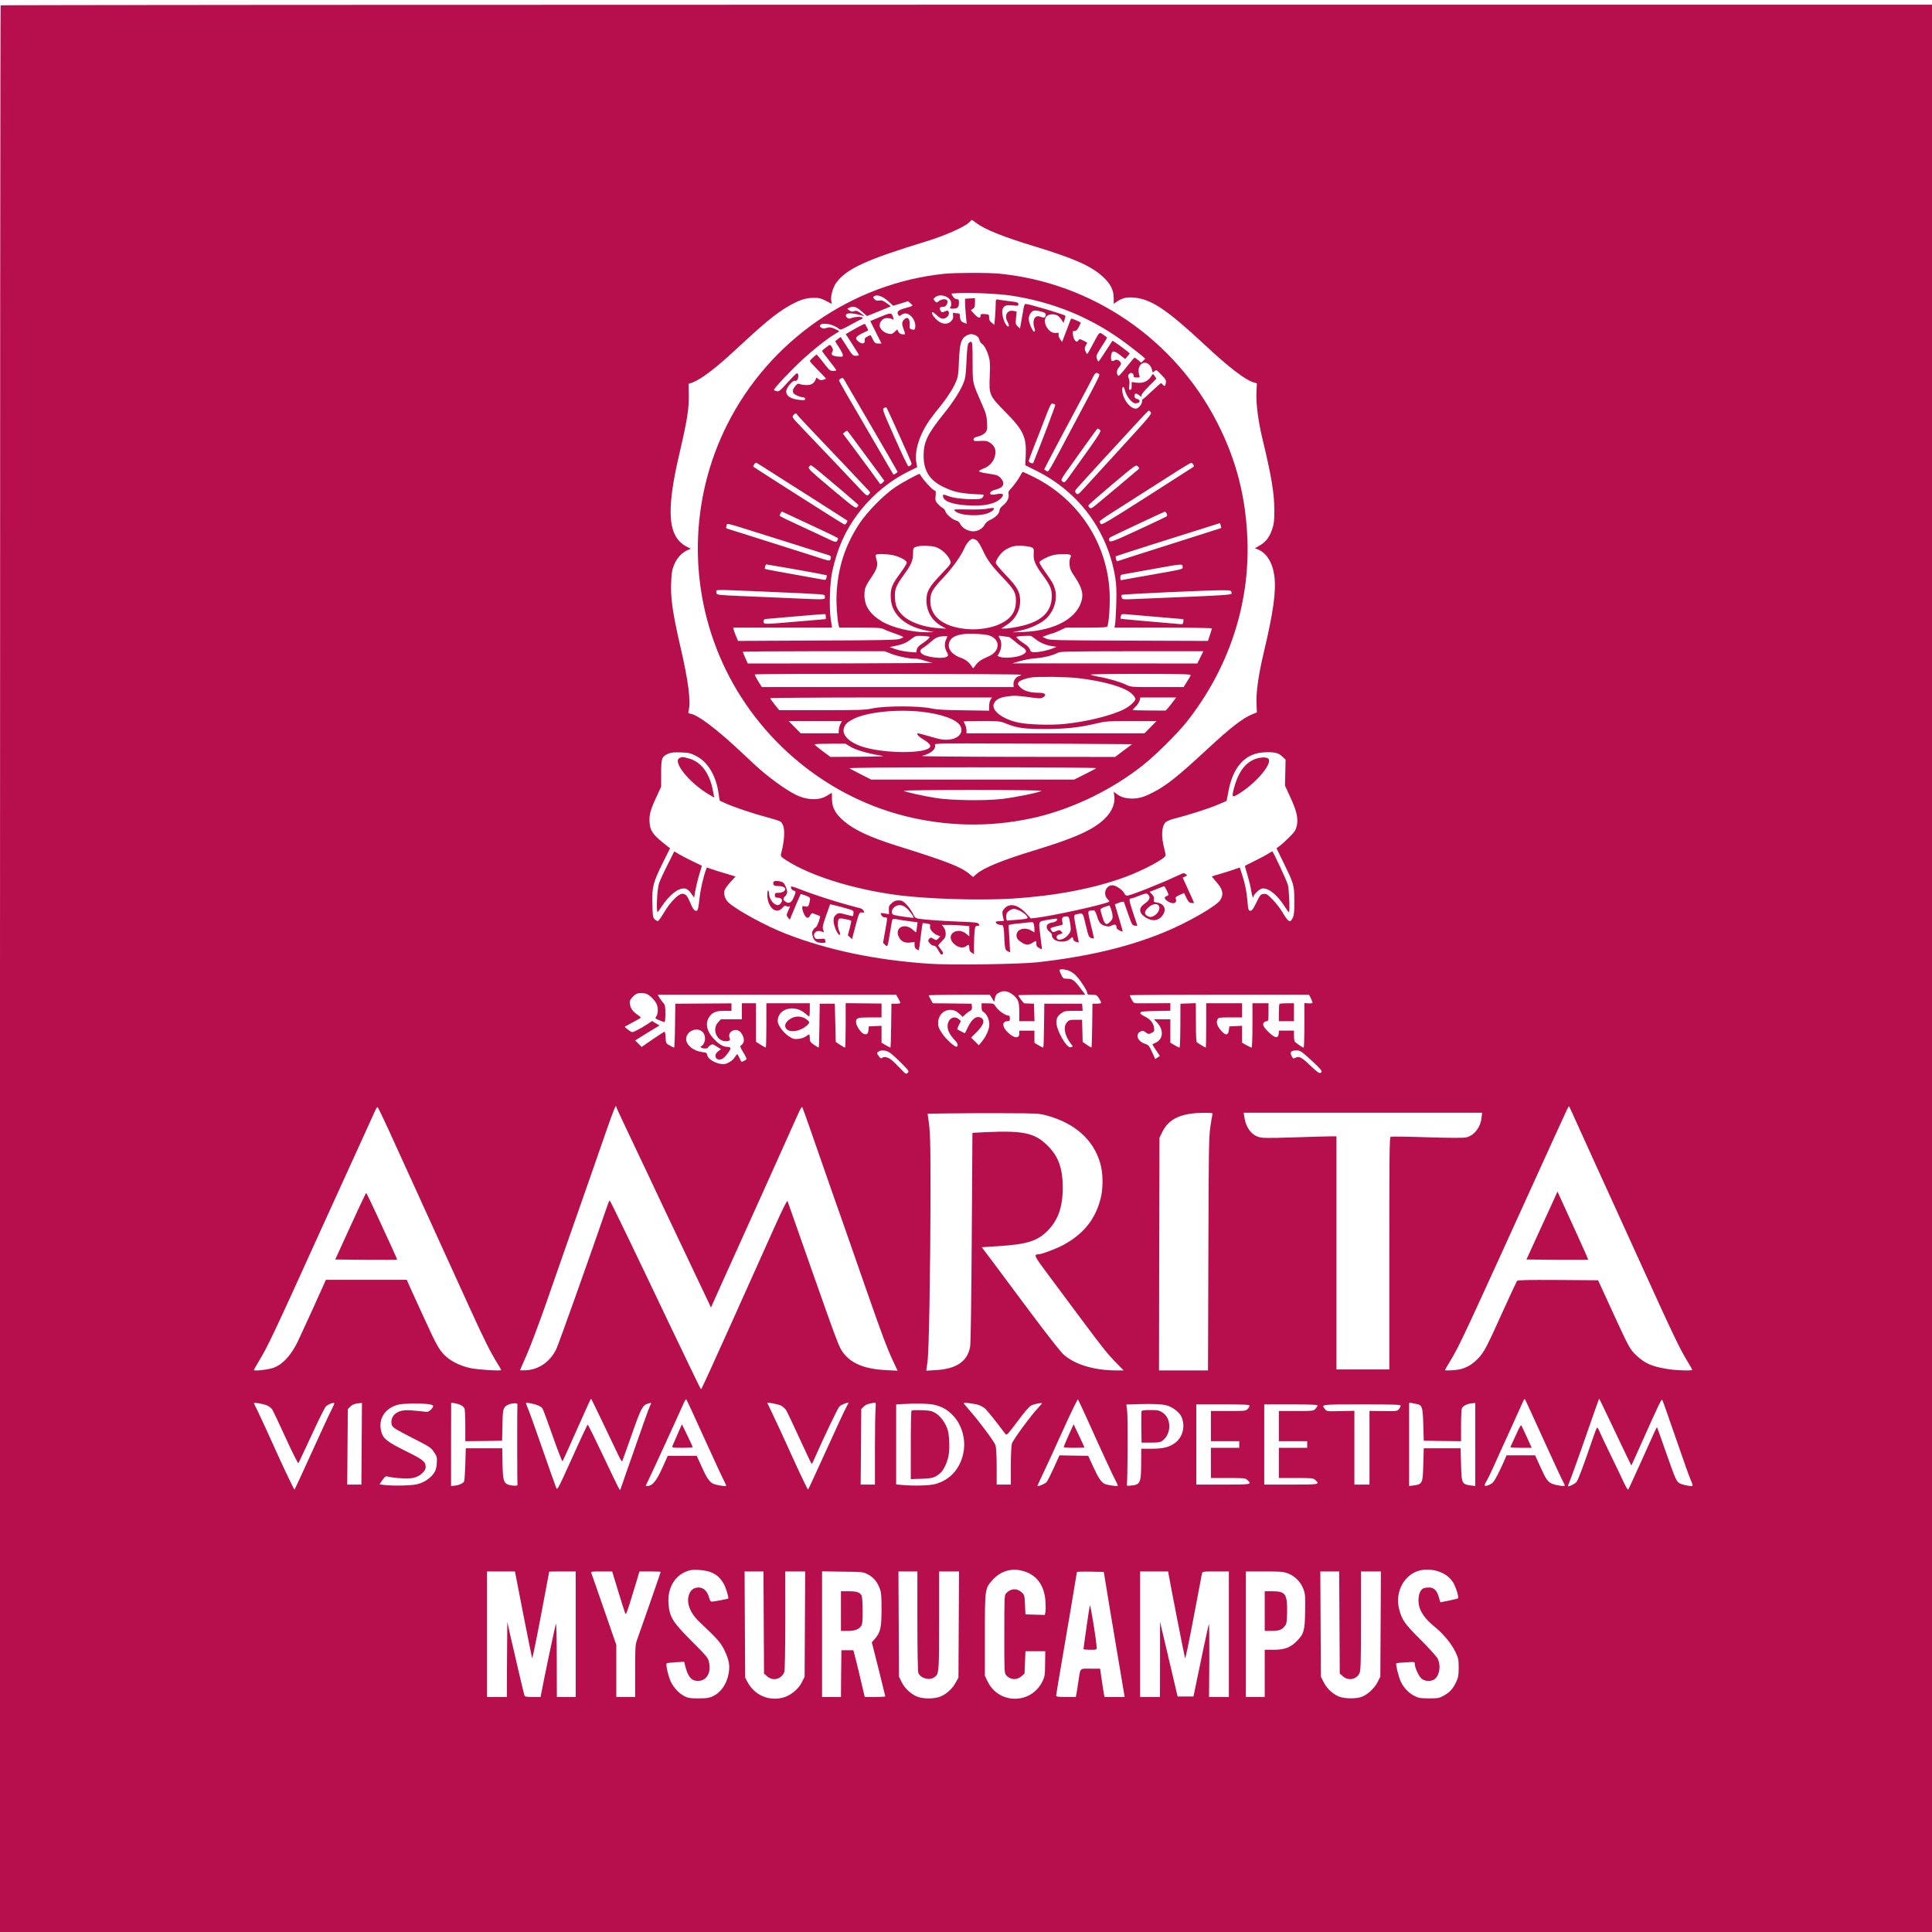 <?xml version="1.0" encoding="UTF-8" standalone="no"?>
<svg
   xmlns:dc="http://purl.org/dc/elements/1.1/"
   xmlns:cc="http://creativecommons.org/ns#"
   xmlns:rdf="http://www.w3.org/1999/02/22-rdf-syntax-ns#"
   xmlns:svg="http://www.w3.org/2000/svg"
   xmlns="http://www.w3.org/2000/svg"
   xmlns:sodipodi="http://sodipodi.sourceforge.net/DTD/sodipodi-0.dtd"
   xmlns:inkscape="http://www.inkscape.org/namespaces/inkscape"
   version="1.0"
   width="2047pt"
   height="2047pt"
   viewBox="0 0 2047 2047"
   preserveAspectRatio="xMidYMid meet"
   id="svg52"
   sodipodi:docname="vlab.svg"
   inkscape:version="1.0.1 (3bc2e813f5, 2020-09-07)">
  <defs
     id="defs56" />
  <sodipodi:namedview
     pagecolor="#ffffff"
     bordercolor="#666666"
     borderopacity="1"
     objecttolerance="10"
     gridtolerance="10"
     guidetolerance="10"
     inkscape:pageopacity="0"
     inkscape:pageshadow="2"
     inkscape:window-width="1920"
     inkscape:window-height="1001"
     id="namedview54"
     showgrid="false"
     inkscape:zoom="0.30410357"
     inkscape:cx="1364.6667"
     inkscape:cy="1393.0287"
     inkscape:window-x="-9"
     inkscape:window-y="-9"
     inkscape:window-maximized="1"
     inkscape:current-layer="svg52" />
  <g
     transform="matrix(0.1,0,0,-0.1,0,2051.981)"
     fill="#000000"
     stroke="none"
     id="g50"
     style="fill:#b70f4d;fill-opacity:1">
    <path
       d="M 7,20463 C 3,20460 0,15854 0,10228 V 0 H 10235 20470 V 10235 20470 H 10242 c -5626,0 -10232,-3 -10235,-7 z m 10332,-2302 c 87,-69 285,-149 621,-251 420,-128 601,-208 725,-322 81,-74 115,-142 115,-227 v -60 l 35,24 c 57,38 101,48 179,42 182,-15 351,-128 754,-504 247,-231 425,-368 512,-394 l 37,-11 -5,-102 c -5,-114 21,-309 64,-486 94,-388 126,-579 126,-755 0,-105 -3,-142 -21,-196 -27,-86 -69,-142 -133,-178 l -52,-30 28,-11 c 94,-36 159,-138 178,-283 21,-159 -10,-383 -117,-832 -51,-215 -78,-410 -72,-521 l 4,-92 -53,-22 c -98,-40 -234,-146 -464,-360 -313,-291 -438,-391 -580,-464 -100,-52 -153,-67 -226,-67 -66,0 -118,15 -161,48 l -33,24 6,-44 c 13,-95 -40,-198 -146,-281 -127,-100 -311,-177 -700,-296 -336,-102 -540,-185 -614,-251 l -36,-31 -45,37 c -86,71 -246,133 -750,290 -291,91 -458,168 -571,263 -92,78 -128,144 -129,234 0,37 -1,68 -2,68 -1,0 -24,-14 -51,-31 -85,-53 -216,-48 -336,13 -111,56 -291,188 -421,308 -27,26 -117,109 -200,186 -223,207 -410,346 -482,360 -32,6 -34,8 -26,38 24,92 -5,318 -84,656 -76,328 -103,496 -103,639 0,65 5,142 10,172 20,106 82,193 161,228 l 38,18 -32,15 c -212,101 -235,369 -87,998 82,350 102,478 98,629 l -3,103 46,17 c 87,33 244,152 427,322 329,306 444,401 581,482 111,65 183,90 267,91 61,1 79,-3 134,-31 l 63,-33 -6,35 c -8,49 18,140 53,189 108,148 320,245 949,437 200,60 417,157 462,205 12,13 24,24 27,24 2,0 21,-13 41,-29 z M 7376,12510 c 123,-63 210,-207 237,-393 l 12,-80 70,-32 c 84,-38 278,-103 434,-145 62,-17 122,-35 133,-41 58,-31 62,-158 13,-349 -5,-23 1,-30 60,-68 252,-160 686,-298 1145,-362 315,-45 899,-63 1250,-41 450,29 855,106 1182,225 198,72 438,200 438,234 0,9 -7,41 -14,70 -35,130 -29,240 15,281 12,11 51,27 87,36 153,39 364,106 458,146 l 100,43 21,109 c 48,252 176,393 369,405 109,7 158,-3 199,-43 l 36,-33 -3,-138 -3,-139 53,-115 c 70,-149 89,-232 72,-308 -11,-48 -21,-64 -79,-122 -36,-36 -82,-78 -101,-92 l -35,-26 77,-158 c 108,-222 111,-233 112,-399 0,-110 -3,-148 -16,-177 -28,-62 -46,-52 -114,62 -21,36 -66,93 -100,128 -55,57 -65,63 -95,60 -32,-3 -37,-8 -77,-90 -32,-66 -47,-88 -62,-88 -23,0 -26,13 -35,120 -7,86 -26,176 -57,270 -11,36 -21,66 -22,67 -1,2 -25,-6 -53,-17 -27,-10 -92,-31 -144,-46 -52,-14 -96,-28 -98,-30 -2,-2 18,-27 44,-56 71,-79 83,-131 45,-193 -40,-65 -347,-241 -599,-344 -380,-156 -812,-258 -1341,-317 -193,-21 -925,-31 -1152,-15 -567,40 -1065,144 -1508,316 -211,81 -530,255 -612,333 -34,32 -52,82 -43,123 4,18 32,58 63,92 l 55,60 -109,33 c -60,17 -128,39 -152,48 l -43,15 -10,-27 c -27,-71 -60,-217 -69,-312 -6,-58 -15,-109 -20,-113 -21,-22 -45,1 -72,67 -35,85 -52,106 -90,106 -41,0 -130,-92 -193,-199 -27,-46 -55,-86 -63,-89 -7,-2 -23,5 -35,17 -20,20 -22,34 -25,166 -5,179 7,223 113,438 l 74,149 -77,61 c -106,86 -135,130 -140,213 -5,81 8,131 72,269 l 51,110 v 140 c 0,160 6,177 68,206 35,16 59,19 139,17 87,-3 103,-7 164,-38 z m 3959,-2279 c 22,-10 56,-35 74,-57 49,-55 111,-154 111,-176 0,-15 8,-18 50,-18 47,0 51,-2 76,-41 14,-22 23,-44 19,-47 -3,-4 -25,-7 -48,-7 h -42 l -3,-232 c -1,-128 -5,-233 -8,-233 -3,0 -25,14 -49,30 l -44,31 -3,117 -3,117 h -68 c -63,0 -71,-2 -93,-28 -41,-48 -25,-137 41,-224 25,-32 25,-32 4,-38 -16,-5 -28,1 -50,27 -46,53 -97,159 -104,213 -7,60 6,90 54,122 29,20 47,23 128,23 h 94 l -3,38 -3,37 h -200 -200 l -3,-232 c -1,-128 -5,-233 -9,-233 -3,0 -26,11 -50,25 l -43,26 v 64 65 h -80 -80 v -30 c 0,-59 -59,-52 -126,15 -59,60 -58,115 3,115 19,0 23,5 23,30 0,22 -5,30 -18,30 -30,0 -107,55 -131,93 -21,34 -23,35 -86,36 l -65,1 v -40 c 0,-31 5,-43 24,-55 33,-22 58,-78 58,-131 0,-51 -35,-128 -82,-184 l -29,-35 -41,41 -41,40 60,60 c 80,80 92,133 34,155 -41,15 -85,-20 -124,-97 l -35,-72 -39,19 c -21,10 -40,21 -42,23 -3,2 5,23 17,46 l 21,42 -22,19 c -52,45 -119,3 -119,-74 0,-47 25,-94 82,-154 28,-29 33,-63 10,-63 -22,0 -115,86 -151,142 -34,50 -41,69 -41,110 0,79 55,138 130,138 37,0 65,-13 103,-48 l 27,-26 28,26 c 15,14 37,31 50,37 18,10 22,19 20,44 l -3,32 -206,3 -206,2 -21,39 c -12,21 -22,41 -22,45 0,3 146,6 324,6 h 324 l 23,-37 22,-38 7,31 c 9,42 16,52 52,70 40,21 89,13 135,-22 61,-46 73,-77 73,-186 v -98 h 80 81 l -3,93 -3,92 -45,2 c -25,1 -50,2 -56,2 -10,1 -64,73 -64,86 0,3 160,5 355,5 h 355 l -60,79 c -62,80 -78,91 -141,91 -32,0 -37,4 -56,44 -12,24 -19,47 -16,50 12,12 69,5 108,-13 z M 6858,9986 c 37,-19 89,-75 101,-109 16,-41 13,-99 -5,-125 -15,-22 -14,-23 31,-42 26,-11 51,-20 56,-20 5,0 9,40 9,89 0,79 -3,93 -22,114 -13,14 -31,39 -41,56 l -18,31 h 1263 1263 l 23,-40 c 12,-21 22,-43 22,-47 0,-4 -21,-8 -47,-8 h -48 l -3,-232 c -1,-128 -5,-233 -8,-233 -3,0 -25,12 -50,26 l -44,26 v 89 90 l -67,-3 -68,-3 -3,-35 c -4,-44 -14,-54 -47,-46 -31,8 -85,88 -85,126 0,45 15,50 147,50 h 123 v 74 73 l -190,2 -190,2 v -235 c 0,-130 -3,-236 -7,-236 -5,0 -28,14 -53,30 l -45,30 -5,202 -5,203 h -80 -80 l -3,-232 c -1,-128 -5,-233 -8,-233 -3,0 -25,14 -50,30 -39,28 -44,35 -44,70 0,22 -3,40 -6,40 -3,0 -20,-10 -37,-22 -18,-13 -50,-23 -81,-26 -45,-3 -57,0 -101,30 -58,39 -115,117 -115,160 0,131 174,180 289,82 21,-19 42,-34 45,-34 3,0 6,32 6,70 v 70 h -230 -230 v -235 c 0,-129 -3,-235 -7,-235 -3,0 -28,14 -55,31 l -48,31 v 204 204 h -75 -75 v -85 -85 h -111 -111 l -29,-31 c -71,-76 -12,-209 89,-201 36,3 42,10 31,39 -13,34 10,69 50,78 39,8 69,-11 91,-59 20,-43 14,-79 -17,-101 -15,-11 -12,-18 20,-72 21,-33 37,-66 37,-72 0,-9 -39,-31 -54,-31 -2,0 -11,18 -21,40 -10,22 -21,40 -24,40 -3,0 -16,-16 -29,-36 -14,-22 -41,-43 -67,-55 -37,-17 -51,-18 -92,-9 -66,15 -122,54 -129,89 -5,26 -11,29 -56,34 -90,11 -168,74 -168,137 0,85 116,135 175,75 38,-37 31,-123 -13,-149 -12,-7 -12,-10 -1,-17 18,-11 69,-11 69,0 0,5 11,16 25,25 23,15 27,15 69,-12 l 45,-29 -29,-22 c -58,-42 -24,-108 41,-81 27,12 89,91 89,115 0,7 -16,12 -36,13 -45,2 -90,29 -144,88 -71,77 -89,157 -50,222 33,54 74,72 163,72 h 77 v 40 39 l -297,-2 -298,-2 -3,-232 c -1,-128 -6,-233 -10,-233 -4,0 -25,11 -47,23 -39,22 -40,24 -43,86 -2,46 -6,61 -16,58 -7,-3 -63,-40 -125,-82 l -113,-78 -34,35 -35,34 129,80 130,79 -40,23 -39,24 -52,-35 c -29,-19 -76,-47 -105,-61 -49,-25 -55,-26 -75,-12 -42,29 -61,46 -56,49 2,2 41,23 87,47 45,23 82,45 82,49 -1,3 -18,18 -40,33 -47,33 -69,64 -76,110 -5,27 -1,41 22,67 15,18 37,37 48,41 33,13 84,11 114,-4 z m 7031,-43 c 10,-21 18,-42 17,-47 0,-6 -20,-9 -43,-7 l -43,3 v -236 c 0,-130 -3,-236 -8,-236 -10,0 -85,51 -94,64 -4,6 -8,35 -8,64 v 52 h -79 -80 l -3,-32 c -5,-51 -37,-49 -96,6 -62,58 -80,90 -62,111 7,8 21,15 31,15 17,0 19,9 19,95 v 95 h -85 -85 v -235 c 0,-129 -4,-235 -9,-235 -5,0 -29,12 -55,26 l -46,26 v 89 90 l -67,-3 -68,-3 -5,-40 c -7,-58 -36,-59 -83,-4 -41,47 -54,88 -37,118 10,20 20,21 135,21 h 125 v 75 75 h -190 -190 v -235 c 0,-129 -2,-235 -5,-235 -5,0 -83,47 -93,55 -8,7 -11,53 -11,228 l -1,188 -82,-3 -81,-3 -1,-232 c 0,-128 -4,-233 -9,-233 -5,0 -28,12 -53,26 l -44,26 v 124 124 h -87 -87 l 31,-32 c 77,-80 69,-182 -17,-218 -16,-7 -30,-14 -30,-17 0,-2 18,-30 40,-63 l 39,-58 -24,-16 -25,-17 -34,74 c -31,69 -37,75 -76,88 -79,25 -105,103 -44,131 21,10 29,8 54,-11 28,-20 31,-21 61,-5 29,14 31,19 26,55 -7,51 -41,92 -100,120 -31,15 -47,28 -45,38 3,14 27,16 161,19 l 157,3 v 40 40 l -167,-1 c -93,0 -180,-1 -195,0 -22,0 -32,8 -48,40 -11,21 -20,42 -20,45 0,3 427,5 950,5 h 950 z M 9436,9361 c 21,-16 75,-65 119,-110 76,-77 79,-82 62,-98 -17,-17 -21,-15 -79,47 -33,35 -76,77 -96,92 -36,29 -80,36 -99,17 -7,-7 -17,-1 -33,22 -23,31 -23,32 -5,45 32,24 88,17 131,-15 z m 4441,-60 c 55,-49 106,-100 115,-113 15,-22 15,-25 0,-35 -14,-8 -34,6 -110,78 -95,91 -118,102 -162,79 -16,-9 -22,-5 -35,21 -22,41 -6,59 50,59 40,0 50,-6 142,-89 z M 6530,8791 c 0,-7 62,-140 355,-756 26,-55 80,-170 120,-255 40,-85 164,-346 275,-580 111,-234 214,-450 228,-480 l 25,-54 17,39 c 10,22 59,132 110,245 186,411 683,1514 803,1783 20,44 33,64 38,55 4,-7 44,-119 89,-248 45,-129 97,-278 115,-330 18,-52 54,-156 80,-230 26,-74 57,-164 70,-200 24,-66 45,-125 320,-915 173,-495 220,-621 289,-769 l 46,-99 -122,6 c -254,12 -407,86 -486,235 -18,33 -86,214 -152,403 -67,189 -134,380 -150,424 -15,44 -78,222 -139,396 -61,173 -113,323 -117,333 -4,12 -51,-81 -145,-291 -76,-169 -279,-622 -451,-1005 -172,-384 -316,-698 -319,-698 -3,0 -30,51 -59,113 -30,61 -92,191 -138,287 -46,96 -106,220 -132,275 -396,832 -634,1325 -640,1325 -3,0 -11,-15 -17,-32 -191,-555 -526,-1496 -549,-1542 -64,-132 -180,-214 -314,-224 -38,-2 -70,-2 -70,0 0,3 31,74 69,159 37,85 123,312 191,504 67,193 153,438 190,545 38,107 111,317 163,465 99,283 146,416 299,857 80,231 108,298 108,259 z m 10220,-266 c 67,-148 147,-324 177,-390 31,-66 226,-496 435,-955 374,-823 433,-947 523,-1094 25,-41 45,-77 45,-80 0,-12 -177,-6 -265,9 -160,26 -235,58 -322,139 -73,67 -83,85 -264,481 l -147,320 -425,3 c -332,2 -426,-1 -434,-10 -5,-7 -72,-150 -148,-318 -173,-383 -197,-430 -258,-497 -58,-63 -116,-99 -189,-119 -47,-12 -168,-20 -168,-10 0,2 25,46 56,97 104,174 102,169 1111,2389 135,297 143,313 148,308 2,-1 58,-124 125,-273 z m -12630,18 c 62,-137 157,-345 211,-463 53,-118 183,-404 289,-635 105,-231 264,-580 353,-775 158,-347 220,-471 298,-597 22,-34 39,-66 39,-69 0,-12 -254,4 -330,21 -110,25 -211,76 -273,140 -55,55 -91,121 -202,365 -32,69 -84,184 -117,255 -33,72 -64,140 -69,153 l -9,22 h -428 -429 l -21,-47 c -25,-59 -245,-541 -275,-603 -72,-149 -158,-243 -255,-281 -55,-21 -212,-39 -212,-25 0,4 20,40 44,79 107,177 149,266 671,1417 125,276 540,1187 575,1263 7,15 16,27 20,27 4,0 58,-111 120,-247 z m 6970,158 c 298,-81 495,-256 567,-505 31,-105 33,-267 4,-376 -56,-220 -182,-376 -395,-491 -74,-40 -231,-99 -264,-99 -53,-1 -46,-16 115,-231 88,-118 240,-322 338,-454 229,-307 281,-373 374,-467 l 76,-78 h -85 c -232,1 -437,64 -554,171 -32,30 -182,221 -358,457 -167,224 -349,467 -404,542 l -102,135 182,12 c 296,19 406,53 515,162 111,112 161,252 161,455 0,203 -44,329 -153,440 -140,143 -259,169 -669,150 l -135,-7 -7,-1101 c -4,-682 -11,-1125 -17,-1163 -27,-157 -145,-238 -365,-250 l -100,-6 13,94 c 16,111 31,966 32,1834 0,517 -3,617 -25,752 l -6,43 223,3 c 123,2 388,3 589,2 347,-1 369,-2 450,-24 z m 1756,12 c -3,-10 -13,-70 -22,-133 -16,-102 -18,-249 -21,-1347 l -4,-1233 h -260 -259 l 2,1233 3,1232 33,67 c 66,134 200,195 430,197 94,1 103,-1 98,-16 z m 2851,-37 c -10,-99 -75,-184 -157,-206 -30,-8 -144,-8 -416,0 -206,7 -381,9 -389,6 -13,-5 -15,-165 -15,-1236 V 6010 h -280 -280 v 1235 1235 h -58 c -32,0 -208,-5 -391,-11 -299,-9 -336,-9 -381,6 -76,25 -132,106 -146,209 l -7,46 h 1263 1263 z M 6390,5440 c 67,-140 139,-291 160,-335 24,-51 40,-75 44,-65 3,8 48,136 101,284 99,282 113,308 173,325 36,11 37,10 18,-27 -12,-25 -75,-199 -241,-677 -36,-104 -68,-197 -71,-205 -7,-17 -3,-25 -198,385 -78,165 -145,300 -149,300 -4,0 -78,-157 -164,-349 -152,-337 -158,-347 -170,-320 -7,16 -73,203 -147,416 -74,213 -144,409 -156,434 -11,26 -19,49 -17,51 2,2 27,-1 55,-7 56,-10 102,-30 119,-52 6,-7 55,-138 108,-291 54,-153 101,-274 105,-270 3,4 29,60 57,123 28,63 84,187 123,275 40,88 83,184 96,214 13,30 26,52 28,50 2,-2 59,-119 126,-259 z m 1075,-165 c 102,-225 197,-429 210,-452 12,-23 21,-44 18,-47 -6,-5 -62,2 -113,15 -54,13 -85,53 -144,185 l -54,119 h -153 -154 l -56,-125 c -60,-132 -99,-184 -145,-193 -16,-3 -30,-4 -32,-2 -1,1 13,33 32,71 28,56 314,680 374,816 9,21 20,34 24,30 4,-4 91,-191 193,-417 z m 4058,200 c 163,-362 277,-608 302,-652 13,-24 20,-45 17,-47 -11,-6 -117,11 -138,22 -38,20 -65,60 -119,177 l -55,120 -152,2 -153,3 -59,-131 c -33,-72 -67,-140 -75,-150 -14,-18 -91,-52 -99,-44 -2,1 28,67 66,146 38,79 133,287 212,462 79,174 147,314 151,310 4,-5 50,-102 102,-218 z m 4833,-212 c 102,-224 194,-423 205,-441 10,-18 19,-37 19,-41 0,-13 -91,0 -136,19 -47,20 -65,47 -135,203 l -44,97 h -151 -152 l -20,-47 c -54,-125 -104,-221 -125,-241 -29,-27 -87,-46 -87,-29 0,7 9,27 21,46 11,19 40,77 64,130 23,53 102,227 175,386 73,160 139,306 147,325 12,28 17,31 24,18 5,-9 93,-200 195,-425 z m 759,82 c 92,-195 169,-354 170,-353 1,2 41,91 89,198 226,504 230,511 239,494 5,-8 26,-66 47,-127 21,-62 66,-191 100,-287 34,-96 79,-225 100,-287 21,-61 48,-132 59,-157 11,-25 17,-47 13,-50 -13,-8 -114,13 -138,29 -34,22 -43,44 -144,331 -49,141 -91,259 -93,261 -4,4 -11,-11 -184,-397 -63,-140 -118,-259 -122,-263 -4,-4 -25,30 -46,75 -21,46 -85,180 -143,298 -57,118 -111,232 -119,253 -9,21 -19,35 -23,30 -4,-4 -24,-57 -45,-118 -99,-289 -155,-439 -172,-458 -18,-20 -82,-52 -89,-44 -2,2 5,25 17,51 11,27 66,177 121,334 168,483 189,542 192,542 2,0 78,-160 171,-355 z M 2827,5630 c 23,-10 48,-29 56,-42 9,-12 73,-148 143,-301 70,-153 131,-274 135,-270 4,4 66,136 138,292 72,156 140,295 153,308 20,22 75,44 89,37 4,-2 -10,-36 -31,-76 -21,-40 -115,-244 -210,-453 -95,-209 -175,-383 -179,-388 -4,-4 -85,165 -181,375 -95,211 -190,418 -211,460 -22,43 -39,79 -39,81 0,10 100,-7 137,-23 z m 1005,-407 -3,-433 h -75 -75 l 3,400 3,400 27,27 c 19,19 42,29 75,33 27,3 48,6 48,5 0,0 -1,-195 -3,-432 z m 1050,410 c 15,-7 32,-22 38,-32 6,-11 10,-91 10,-186 v -165 l 195,2 195,3 3,160 c 3,172 8,195 55,219 38,20 108,24 104,6 -3,-15 -3,-835 1,-853 2,-13 -62,-11 -99,3 -48,19 -56,48 -60,223 l -3,162 h -193 -193 l -5,-170 c -3,-93 -9,-176 -13,-183 -13,-20 -59,-40 -100,-43 l -38,-4 v 438 c 0,240 1,439 1,441 0,8 75,-7 102,-21 z m 3391,-5 c 21,-10 47,-33 57,-51 11,-18 75,-152 142,-299 67,-148 125,-268 128,-268 3,0 12,15 19,33 112,254 257,557 275,575 18,19 96,49 96,37 0,-1 -11,-22 -24,-46 -14,-24 -109,-228 -211,-454 -102,-225 -189,-413 -193,-417 -4,-4 -81,156 -171,355 -90,199 -186,407 -213,461 -26,54 -48,100 -48,101 0,9 114,-12 143,-27 z m 1004,-35 c -4,-38 -7,-233 -7,-435 v -368 h -75 -76 l 3,400 3,400 27,27 c 24,23 47,31 122,42 5,0 6,-28 3,-66 z m 1074,46 c 25,-6 62,-23 81,-39 27,-23 114,-131 224,-278 9,-12 32,13 124,137 69,93 124,158 144,168 32,17 116,34 116,24 0,-3 -18,-23 -39,-46 -75,-78 -269,-342 -280,-381 -6,-22 -11,-127 -11,-236 v -198 h -75 -75 v 193 c -1,130 -5,203 -14,227 -14,40 -177,258 -273,366 -35,40 -63,75 -63,78 0,7 77,-1 141,-15 z m 4650,7 c 68,-12 73,-27 79,-220 l 5,-171 198,-3 197,-2 v 165 c 0,95 4,175 10,186 14,25 57,46 103,50 l 38,4 v -440 -440 l -23,3 c -122,14 -122,14 -128,226 l -5,171 h -195 -195 l -5,-171 c -6,-212 -6,-212 -128,-226 l -22,-3 v 435 c 0,239 0,439 0,443 0,5 8,6 18,4 9,-3 33,-8 53,-11 z m -10472,-2 c 69,-8 76,-20 35,-61 -23,-23 -31,-25 -77,-19 -195,23 -245,19 -301,-25 -34,-27 -49,-82 -33,-121 10,-25 43,-45 212,-131 189,-96 202,-105 233,-152 31,-46 34,-55 30,-116 -3,-51 -10,-76 -30,-107 -36,-53 -102,-98 -174,-117 -60,-16 -253,-20 -351,-9 l -52,7 30,44 c 25,36 35,44 53,39 73,-18 220,-27 274,-15 68,14 132,69 132,114 0,58 -24,78 -212,171 -193,96 -238,130 -257,201 -39,138 37,257 186,292 46,11 217,13 302,5 z m 5374,-9 c 81,-21 127,-47 184,-102 97,-94 145,-245 124,-385 -28,-180 -140,-310 -306,-353 -62,-16 -226,-20 -345,-9 l -65,6 v 424 423 l 55,4 c 152,9 299,6 353,-8 z m 2459,-6 c 56,-14 129,-69 152,-113 49,-97 21,-223 -65,-285 -62,-45 -126,-61 -250,-61 h -107 l -1,-162 c -2,-205 -10,-220 -116,-229 -32,-3 -39,-1 -36,11 9,33 12,700 4,772 l -9,77 135,4 c 155,4 240,0 293,-14 z m 878,-2 c 0,-7 -9,-23 -20,-35 -20,-21 -28,-22 -205,-22 h -185 v -160 -160 h 150 150 v -35 -35 h -150 -150 v -160 -160 h 182 c 173,0 183,-1 205,-22 50,-47 43,-48 -259,-48 h -283 v 425 425 h 283 c 226,0 282,-3 282,-13 z m 720,1 c 0,-6 -10,-22 -22,-35 -21,-22 -26,-23 -205,-23 h -183 v -160 -160 h 150 150 v -35 -35 h -150 -150 v -160 -160 h 182 c 173,0 183,-1 205,-22 50,-47 43,-48 -259,-48 h -283 v 425 425 h 283 c 211,0 282,-3 282,-12 z m 880,-2 c 0,-8 -8,-24 -18,-36 -18,-22 -24,-23 -165,-21 l -147,2 v -391 -390 h -80 -80 v 391 391 l -146,-3 c -143,-4 -147,-3 -165,20 -42,52 -52,51 391,51 343,0 410,-2 410,-14 z M 7536,3860 c 59,-25 97,-60 131,-119 23,-38 57,-150 49,-158 -5,-5 -155,-33 -175,-33 -12,0 -21,14 -29,46 -17,64 -59,104 -109,104 -47,0 -81,-22 -99,-66 -37,-89 3,-201 107,-299 192,-181 225,-218 267,-305 47,-100 57,-157 42,-241 -21,-115 -82,-202 -170,-243 -37,-17 -64,-21 -150,-21 -90,0 -111,4 -148,23 -59,31 -115,91 -146,157 -26,56 -54,180 -43,191 3,4 46,9 96,12 l 90,5 11,-44 c 29,-116 66,-159 135,-159 96,0 147,96 113,214 -9,33 -41,71 -168,196 -212,211 -247,266 -257,408 -14,174 75,314 222,353 53,14 178,3 231,-21 z m 3299,16 c 147,-39 231,-151 242,-325 3,-48 3,-100 -1,-115 l -7,-27 -102,3 -102,3 -5,103 c -5,102 -6,104 -38,133 -50,45 -119,38 -164,-15 -16,-19 -17,-55 -17,-431 -1,-374 1,-412 17,-431 42,-53 114,-59 164,-15 l 33,29 5,119 5,118 h 105 105 l -2,-133 c -1,-122 -4,-138 -28,-187 -59,-122 -181,-192 -315,-183 -118,9 -216,77 -269,188 l -26,55 v 430 c 0,486 1,494 76,579 87,99 202,135 324,102 z m 4391,-1 c 79,-23 139,-67 173,-127 29,-50 60,-153 49,-163 -2,-3 -46,-13 -96,-24 l -91,-18 -16,54 c -21,73 -52,103 -105,103 -23,0 -50,-5 -61,-10 -51,-28 -67,-142 -30,-225 29,-65 71,-115 157,-186 94,-78 174,-176 216,-265 30,-63 33,-77 33,-164 0,-81 -4,-103 -26,-150 -35,-74 -67,-110 -131,-145 -49,-28 -60,-30 -158,-30 -94,1 -110,3 -156,27 -59,31 -112,86 -142,150 -22,45 -57,186 -48,195 2,2 47,7 100,10 93,6 96,5 96,-15 0,-41 41,-131 71,-157 32,-26 78,-33 122,-16 64,25 90,146 49,228 -12,22 -93,112 -180,199 -170,169 -199,211 -228,326 -47,181 55,369 221,409 51,12 129,10 181,-6 z M 5544,3418 c 49,-249 91,-459 94,-467 3,-8 45,195 93,450 48,255 88,465 88,467 1,1 64,2 141,2 h 140 v -665 -665 h -100 -100 l -1,398 c 0,231 -4,389 -9,377 -7,-16 -128,-589 -156,-742 l -6,-33 h -84 c -70,0 -83,3 -88,18 -9,30 -103,430 -143,607 l -38,170 -3,-397 -2,-398 h -105 -105 v 665 665 h 148 148 z m 1005,245 c 35,-115 68,-219 74,-233 8,-22 13,-11 46,90 20,63 52,168 71,232 l 35,118 h 113 c 61,0 112,-2 112,-5 0,-6 -216,-626 -245,-705 -24,-64 -25,-73 -25,-343 v -277 h -100 -100 v 275 276 l -89,257 c -49,141 -107,309 -129,372 -22,63 -43,123 -47,133 -7,16 2,17 107,17 h 114 z m 1543,-334 3,-541 33,-29 c 61,-55 153,-31 182,46 6,16 10,227 10,546 v 519 h 105 106 l -3,-558 -3,-558 -30,-60 c -40,-78 -129,-147 -212,-164 -151,-32 -292,34 -365,172 l -23,43 -3,563 -3,562 h 100 100 z m 1105,509 c 60,-32 96,-76 124,-148 16,-42 19,-77 19,-219 0,-194 -11,-246 -68,-312 l -35,-40 72,-284 c 39,-156 71,-286 71,-289 0,-3 -49,-6 -109,-6 h -109 l -27,115 c -14,63 -41,174 -59,247 l -34,133 h -63 -64 l -3,-247 -2,-248 h -100 -100 v 666 665 l 218,-3 c 214,-3 218,-3 269,-30 z m 523,-492 c 0,-317 4,-535 10,-550 21,-57 114,-84 167,-49 52,35 53,40 53,603 v 520 h 105 106 l -3,-562 -3,-563 -30,-54 c -34,-62 -91,-115 -155,-144 -64,-30 -196,-30 -260,0 -68,31 -125,87 -157,151 l -28,57 -3,558 -3,557 h 101 100 z m 1993,409 c 9,-60 59,-359 110,-662 l 93,-553 h -107 -107 l -11,63 c -5,34 -16,101 -23,150 l -12,87 h -102 c -119,0 -105,15 -129,-140 -8,-58 -18,-117 -21,-132 l -6,-28 h -104 c -77,0 -104,3 -104,13 0,6 14,91 30,187 60,345 190,1117 190,1124 0,4 64,5 142,4 l 143,-3 z m 670,78 c 10,-64 167,-867 173,-883 4,-8 44,185 90,430 46,245 86,455 89,468 5,21 9,22 145,22 h 140 v -665 -665 h -105 -105 l 3,390 c 1,214 -1,386 -4,382 -3,-4 -30,-122 -59,-262 -29,-140 -65,-311 -79,-380 l -26,-125 h -84 -84 l -48,205 c -26,113 -68,291 -93,395 l -45,190 v -397 l -1,-398 h -105 -105 v 665 665 h 149 148 z m 1263,16 c 74,-28 136,-90 164,-166 19,-52 21,-74 18,-237 -3,-206 -13,-238 -91,-317 -66,-66 -129,-89 -242,-89 h -95 v -250 -250 h -100 -100 v 665 665 h 195 c 174,0 200,-2 251,-21 z m 546,-520 3,-541 33,-29 c 58,-52 149,-33 178,38 11,26 14,136 14,553 v 520 h 105 106 l -3,-557 -3,-558 -30,-59 c -35,-68 -114,-139 -178,-158 -66,-20 -184,-15 -237,9 -67,31 -122,84 -155,149 l -30,59 -3,558 -3,557 h 100 100 z"
       id="path4"
       style="fill:#b70f4d;fill-opacity:1" />
    <path
       d="m 10005,17619 c -978,-101 -1854,-710 -2300,-1597 -397,-789 -415,-1719 -50,-2524 376,-829 1132,-1447 2007,-1642 448,-100 901,-96 1338,10 388,96 787,291 1107,544 135,107 366,335 465,460 442,558 669,1236 645,1925 -16,453 -116,846 -317,1241 -450,886 -1324,1486 -2309,1584 -119,12 -469,11 -586,-1 z m 693,-229 c 469,-69 886,-243 1255,-525 62,-47 128,-99 147,-115 l 34,-30 -21,-22 -22,-21 -31,27 c -17,14 -35,26 -39,26 -5,0 -43,-45 -86,-100 -43,-56 -82,-97 -86,-93 -23,23 -20,61 7,92 21,25 25,37 18,49 -19,29 -42,38 -65,24 -29,-18 -41,-4 -37,43 5,63 27,66 93,15 l 57,-44 24,29 24,30 -27,23 c -47,39 -154,115 -157,111 -1,-2 -34,-52 -72,-111 -38,-60 -72,-108 -76,-108 -3,0 -11,14 -17,30 -9,29 -6,38 49,124 33,51 60,95 60,98 0,3 -18,17 -39,31 -46,31 -39,37 -112,-100 -29,-57 -56,-103 -60,-103 -4,0 -12,13 -19,29 -9,24 -9,34 4,60 l 16,30 -41,22 c -38,19 -43,19 -51,5 -21,-38 -56,1 -61,69 -2,25 2,30 18,28 15,-1 28,10 45,42 13,24 22,46 20,48 -3,3 -27,14 -53,25 -44,20 -48,20 -54,4 -4,-9 -25,-66 -48,-126 l -42,-109 -21,30 c -12,17 -19,38 -16,49 5,18 1,20 -28,16 -81,-9 -153,123 -98,178 25,25 86,27 119,4 12,-9 31,-30 41,-46 l 18,-30 12,37 c 7,20 10,38 8,39 -20,17 -388,126 -423,126 -7,0 -15,-18 -19,-42 -4,-24 -14,-83 -23,-131 l -16,-88 -24,23 c -23,21 -24,27 -18,90 l 7,67 -36,7 c -66,12 -98,-51 -61,-116 28,-49 11,-71 -19,-25 -27,40 -45,126 -34,158 14,39 39,49 108,41 56,-6 60,-5 60,13 0,18 -11,22 -97,32 -54,7 -108,14 -120,17 -22,4 -23,2 -24,-68 -1,-40 -4,-102 -8,-136 l -6,-64 -27,22 c -21,16 -28,30 -28,55 0,32 -1,33 -45,37 -37,3 -45,0 -45,-14 0,-35 -24,-31 -64,12 l -40,43 22,15 c 18,12 22,24 22,64 v 49 l -52,-3 -53,-3 v -45 c 0,-25 4,-84 9,-132 l 8,-88 -30,11 c -30,10 -42,32 -42,77 0,17 -6,22 -24,22 -13,0 -31,2 -38,5 -11,4 -13,-3 -10,-29 3,-27 -1,-40 -22,-60 -47,-47 -124,-27 -181,48 -38,50 -22,66 22,23 19,-20 46,-38 60,-42 45,-11 94,40 72,76 -6,10 -13,10 -34,1 -36,-16 -40,-15 -53,12 -12,26 -1,36 39,36 22,0 45,41 36,64 -9,22 -59,20 -89,-4 -25,-19 -25,-19 -44,1 -18,21 -18,21 5,40 54,44 163,6 169,-59 2,-19 -2,-40 -9,-48 -10,-12 -5,-14 28,-14 49,0 63,14 63,62 0,33 -3,38 -23,38 -15,0 -29,11 -40,29 l -18,30 53,4 c 111,10 435,-4 566,-23 z m -1350,-17 c 19,-9 53,-34 75,-55 l 40,-38 79,24 79,25 27,-24 c 31,-27 33,-25 -68,-53 -66,-19 -83,-38 -61,-71 7,-11 13,-11 32,3 33,23 63,20 98,-10 34,-29 57,-89 47,-127 -5,-22 -10,-24 -33,-18 -24,7 -28,12 -25,42 6,74 -23,103 -62,60 -22,-24 -22,-46 -2,-100 21,-57 21,-58 -15,-53 -20,3 -34,13 -41,28 l -11,24 -28,-26 c -23,-22 -33,-25 -63,-20 -50,9 -96,51 -96,86 0,43 35,80 76,80 20,0 44,-5 55,-10 22,-12 22,-13 8,29 -14,40 -24,39 -151,-14 l -87,-37 59,-119 60,-119 h -35 c -31,0 -37,5 -56,43 -12,23 -23,43 -24,45 -2,2 -17,-4 -34,-13 -25,-13 -31,-21 -29,-43 4,-35 -28,-41 -65,-12 -43,34 -35,52 38,88 l 65,32 -16,33 c -9,17 -18,33 -19,35 -4,4 -52,-20 -137,-69 l -67,-39 69,-107 c 39,-59 70,-111 70,-115 0,-4 -15,-8 -33,-8 -30,0 -37,7 -96,100 l -64,100 -28,-21 c -16,-11 -29,-23 -29,-26 0,-3 18,-32 40,-65 22,-33 40,-69 40,-80 0,-19 -5,-20 -51,-16 -61,6 -79,20 -61,48 10,17 9,26 -3,50 -10,19 -20,28 -28,24 -27,-17 -77,-57 -77,-63 0,-3 34,-49 75,-101 41,-52 75,-98 75,-102 0,-5 -15,-8 -34,-8 -28,0 -39,8 -77,56 -24,32 -56,71 -70,88 l -27,30 -35,-29 c -20,-17 -36,-35 -36,-40 -1,-6 37,-48 84,-95 47,-47 85,-88 85,-91 0,-4 -14,-10 -31,-14 -22,-5 -36,-2 -49,10 -19,17 -20,17 -26,-1 -16,-44 -46,-64 -95,-64 -26,0 -59,4 -73,10 -21,8 -29,5 -50,-21 -26,-31 -32,-54 -18,-76 10,-16 75,-43 102,-43 12,0 20,-7 20,-16 0,-15 -8,-16 -60,-11 -92,10 -140,40 -140,89 0,38 67,120 92,113 11,-4 21,2 28,15 13,25 10,65 -6,65 -7,0 -51,-44 -100,-98 -78,-87 -91,-97 -114,-92 -14,4 -27,8 -29,11 -8,8 78,104 218,244 134,134 334,297 433,354 21,11 38,23 38,27 0,3 -22,14 -48,26 -42,17 -54,18 -83,9 -27,-10 -39,-9 -57,2 -17,11 -20,18 -11,28 26,32 144,7 200,-42 13,-12 29,-6 115,41 54,30 107,58 117,61 9,3 17,9 17,14 0,18 -82,16 -130,-4 -22,-9 -55,17 -47,38 8,21 62,21 137,1 30,-8 57,-15 59,-15 2,0 -16,14 -39,31 -38,27 -48,30 -71,22 -21,-8 -31,-6 -49,7 l -23,18 21,11 c 41,22 72,13 131,-38 l 57,-50 124,50 c 69,28 126,51 127,53 2,1 -18,17 -44,35 -37,26 -52,31 -78,27 -24,-5 -36,-1 -50,14 -16,18 -17,23 -5,30 22,14 48,12 88,-7 z m 1687,-155 c 45,-12 55,-27 37,-56 -7,-10 -15,-10 -36,-2 -37,14 -52,13 -70,-6 -18,-18 -21,-70 -6,-110 7,-18 7,-31 1,-37 -14,-14 -61,88 -61,134 0,45 32,89 66,89 13,0 44,-5 69,-12 z m -694,-253 c 19,-11 32,-26 36,-46 3,-16 14,-34 23,-39 25,-13 57,-71 76,-138 14,-47 16,-83 11,-199 -9,-209 -7,-213 165,-388 190,-192 225,-265 216,-460 l -5,-104 121,-61 c 451,-225 754,-639 833,-1134 12,-77 14,-141 10,-280 -4,-100 -9,-196 -13,-213 l -6,-33 h 516 c 284,0 516,-4 516,-8 0,-4 -9,-36 -21,-71 l -21,-62 -837,3 c -785,3 -838,4 -876,21 l -40,19 50,19 c 28,10 55,19 60,19 6,0 39,14 73,30 l 64,30 h 218 c 173,0 219,3 223,13 17,44 29,225 24,351 -22,526 -327,993 -802,1231 -61,30 -114,55 -118,55 -4,0 -16,-19 -28,-42 -19,-37 -75,-113 -116,-156 -7,-7 -10,-25 -7,-41 8,-36 -16,-82 -61,-118 -20,-16 -35,-37 -35,-49 0,-33 -39,-74 -92,-99 -34,-16 -55,-33 -66,-56 -20,-39 -72,-69 -121,-69 -53,0 -116,35 -135,75 -12,24 -25,35 -47,40 -38,9 -105,67 -113,98 -3,13 -17,30 -32,37 -14,8 -37,28 -51,44 -22,27 -25,37 -20,83 3,31 2,53 -4,53 -23,0 -126,111 -165,178 -4,7 -176,-85 -254,-137 -120,-79 -299,-260 -383,-387 -151,-227 -229,-467 -243,-743 -6,-103 6,-271 22,-338 l 6,-23 h 219 c 194,0 224,-2 257,-18 20,-11 74,-32 120,-47 45,-16 82,-31 82,-35 0,-4 -17,-13 -37,-20 -31,-11 -202,-15 -876,-17 l -837,-4 -20,46 c -11,26 -23,58 -26,71 l -6,24 h 524 524 l -14,88 c -19,122 -10,397 17,514 56,245 138,428 270,603 147,194 329,346 538,450 l 91,45 -9,47 c -24,126 37,312 152,468 20,28 62,82 93,120 80,98 145,199 174,269 23,53 27,81 32,221 8,182 22,234 74,266 38,23 67,24 107,4 z m 1842,-317 c 10,-12 21,-35 24,-50 5,-28 6,-28 25,-11 19,17 21,16 72,-37 47,-48 53,-59 48,-88 -5,-35 -13,-40 -32,-17 -7,8 -16,15 -19,15 -4,0 -47,-38 -97,-85 -49,-47 -92,-85 -96,-85 -5,0 -8,-11 -8,-25 0,-29 -40,-75 -65,-75 -66,0 -145,110 -145,202 0,36 18,36 26,1 16,-64 64,-131 104,-145 8,-3 25,-2 37,3 28,10 21,35 -13,43 -17,5 -24,13 -24,31 0,31 18,32 54,4 21,-16 25,-17 20,-4 -5,12 17,40 76,100 l 82,83 -18,27 c -17,26 -19,26 -29,10 -38,-66 -92,-90 -172,-79 l -43,6 v -41 c 0,-31 -4,-41 -16,-41 -14,0 -15,7 -9,46 4,29 2,57 -6,76 -10,25 -9,32 5,46 13,13 20,14 34,6 9,-7 16,-19 14,-28 -2,-12 5,-16 32,-16 34,0 35,0 25,32 -28,98 54,166 114,96 z m -543,-88 c 18,-11 30,12 -237,-490 -320,-603 -291,-552 -316,-539 -12,7 -23,13 -24,14 -3,1 255,488 439,830 32,61 69,129 80,153 23,43 32,49 58,32 z m -2667,-113 c 19,-34 148,-255 286,-491 138,-236 251,-432 251,-435 0,-7 -41,-34 -44,-29 -2,2 -28,46 -58,98 -30,52 -103,176 -160,275 -270,461 -358,615 -358,624 0,12 32,31 41,25 4,-2 23,-32 42,-67 z m 2208,-216 c 4,-4 -144,-396 -233,-615 -6,-13 -48,3 -48,19 0,7 24,73 53,147 29,73 82,208 117,300 58,151 67,167 85,162 11,-4 23,-9 26,-13 z m -1656,-316 c 69,-153 128,-287 131,-298 6,-19 -9,-37 -32,-37 -6,0 -71,136 -144,301 -128,288 -133,302 -115,315 10,8 23,10 27,6 5,-5 64,-134 133,-287 z m 2667,238 c 15,-17 -9,-45 -319,-383 -184,-201 -361,-394 -393,-430 -50,-56 -60,-62 -74,-51 -22,19 -20,31 12,66 15,17 74,82 132,145 58,63 113,124 123,135 330,360 492,535 498,535 3,0 13,-8 21,-17 z m -3750,-22 c 2,-5 77,-87 168,-182 214,-224 556,-586 589,-622 25,-27 25,-27 5,-47 -19,-20 -20,-19 -138,108 -105,112 -191,202 -589,620 -85,90 -88,94 -71,113 19,21 30,24 36,10 z m 3212,-166 c 19,-14 3,-37 -349,-527 -23,-31 -37,-35 -55,-13 -10,12 4,37 82,144 51,72 138,194 193,271 55,77 102,140 105,140 3,0 13,-7 24,-15 z m -2534,-200 c 73,-99 159,-216 192,-260 l 58,-79 -20,-21 c -13,-13 -23,-16 -28,-9 -20,29 -149,205 -263,358 l -128,171 21,18 c 12,10 24,14 28,10 4,-4 67,-89 140,-188 z m -925,-262 c 94,-60 307,-196 475,-302 168,-107 306,-195 308,-197 2,-1 -2,-12 -8,-24 -7,-14 -17,-19 -27,-16 -20,8 -946,597 -961,611 -8,8 21,46 32,42 6,-3 88,-54 181,-114 z m 4449,93 c 8,-13 7,-19 -4,-26 -8,-6 -229,-146 -490,-314 -414,-264 -477,-301 -487,-288 -7,9 -13,21 -13,26 0,6 51,43 113,82 151,96 594,379 737,470 63,40 119,72 124,71 5,-2 14,-11 20,-21 z m -584,-50 c -22,-20 -397,-335 -453,-380 -39,-32 -49,-36 -62,-26 -9,7 -15,19 -13,26 2,6 116,106 253,222 247,207 250,210 270,191 17,-17 18,-21 5,-33 z m -3397,-8 c 182,-151 427,-360 431,-367 3,-5 -3,-16 -13,-25 -17,-15 -31,-5 -269,194 -224,188 -251,213 -242,231 6,10 15,19 21,19 5,0 38,-23 72,-52 z m -188,-527 c 374,-174 405,-190 405,-198 0,-5 -6,-17 -12,-26 -12,-14 -21,-12 -98,25 -47,22 -141,66 -210,98 -240,111 -300,140 -300,146 0,7 20,44 23,44 2,0 88,-40 192,-89 z m 3886,68 c 6,-12 7,-24 2,-29 -4,-4 -140,-69 -302,-144 -293,-136 -310,-141 -311,-99 0,6 6,15 13,20 18,11 571,271 579,272 4,1 12,-8 19,-20 z m 578,-154 c -2,-1 -249,-80 -549,-175 -300,-95 -548,-174 -552,-177 -8,-4 -23,45 -15,53 4,4 653,211 997,318 l 105,33 9,-24 c 4,-13 6,-26 5,-28 z m -4987,-26 c 122,-39 351,-111 508,-160 157,-50 299,-94 316,-100 26,-8 30,-14 26,-34 -5,-29 -13,-30 -73,-11 -24,8 -123,40 -219,70 -96,30 -312,98 -480,152 -168,53 -313,99 -323,102 -11,3 -16,10 -13,19 3,8 6,19 6,24 0,16 25,10 252,-62 z m 2397,-105 c 13,-9 41,-55 63,-103 48,-105 93,-165 218,-296 116,-121 135,-157 134,-245 -2,-117 -54,-189 -179,-246 -79,-36 -211,-58 -316,-51 -260,16 -411,125 -412,297 -1,87 21,126 137,249 96,101 188,230 224,313 24,55 63,98 89,98 10,0 29,-7 42,-16 z m -395,-89 c 52,-30 100,-84 115,-128 10,-27 6,-33 -97,-141 -132,-139 -157,-185 -156,-281 1,-118 62,-217 169,-274 l 40,-22 -80,5 c -160,10 -312,65 -385,140 -54,54 -74,99 -78,182 -5,88 11,129 97,247 76,104 94,147 95,222 1,59 1,60 36,73 22,7 66,11 116,8 66,-3 90,-9 128,-31 z m 976,16 c 23,-11 25,-16 22,-70 -4,-69 16,-115 97,-226 79,-108 96,-148 95,-227 -3,-167 -117,-270 -351,-317 -55,-12 -120,-21 -144,-21 h -42 l 60,39 c 100,65 152,171 140,288 -8,75 -43,130 -159,249 -55,58 -98,110 -98,121 0,29 54,105 94,132 61,40 105,52 186,48 41,-3 86,-10 100,-16 z m -1439,-91 c 35,-11 77,-30 93,-43 28,-22 28,-24 13,-53 -8,-16 -38,-60 -65,-97 -76,-102 -95,-148 -95,-226 0,-94 25,-160 85,-226 63,-69 161,-119 283,-144 l 90,-19 -70,-1 c -158,-2 -370,48 -480,114 -127,76 -185,163 -186,277 -1,72 10,99 81,203 54,80 64,119 46,178 -10,34 -11,47 -2,51 30,12 149,4 207,-14 z m 1848,11 c 10,-7 11,-13 1,-31 -7,-13 -10,-45 -8,-75 4,-43 14,-66 56,-127 62,-92 87,-162 78,-221 -32,-208 -276,-349 -626,-363 l -115,-4 88,19 c 112,25 219,76 275,130 83,81 119,208 89,312 -16,53 -27,72 -123,208 -24,35 -43,69 -41,75 5,16 85,58 137,72 53,15 169,18 189,5 z m -2899,-156 c 173,-31 316,-58 318,-60 3,-2 2,-15 -2,-28 -4,-19 -11,-23 -28,-20 -456,81 -619,111 -623,115 -6,6 6,48 14,48 4,0 148,-25 321,-55 z m 4090,31 c 0,-29 25,-23 -330,-86 -157,-27 -295,-52 -307,-55 -20,-5 -23,-1 -23,24 0,26 4,31 33,36 17,3 154,27 302,54 326,59 325,59 325,27 z m -4395,-266 c 264,-11 508,-23 543,-26 57,-5 62,-7 62,-30 0,-30 14,-29 -430,-9 -179,8 -390,17 -470,20 -80,3 -169,8 -197,11 -48,5 -53,8 -53,30 0,30 -55,29 545,4 z m 4913,-7 c 4,-29 65,-25 -999,-69 -156,-7 -157,-7 -164,15 -4,13 -4,25 -1,28 7,8 954,51 1071,49 84,-1 90,-2 93,-23 z m -4298,-259 c 0,-13 -1,-24 -2,-24 -2,0 -133,-11 -292,-25 -370,-32 -366,-32 -366,0 0,17 6,25 18,26 9,0 154,13 322,28 168,15 308,26 313,24 4,-2 7,-15 7,-29 z m 3493,1 c 158,-14 290,-25 293,-25 3,0 4,-12 2,-27 -3,-24 -7,-28 -33,-26 -301,25 -630,55 -633,57 -1,2 0,14 3,28 5,20 11,23 43,21 20,-2 166,-15 325,-28 z m -1769,-196 c 55,-15 96,-58 96,-102 0,-55 -36,-98 -110,-128 -66,-28 -102,-54 -132,-99 -16,-23 -19,-23 -28,-8 -31,51 -66,79 -122,99 -104,38 -149,109 -114,178 20,37 57,58 128,70 61,11 225,5 282,-10 z m -624,-18 c 0,-11 -38,-44 -88,-76 -30,-20 -45,-38 -49,-58 l -6,-30 -76,6 c -42,3 -105,16 -141,28 l -65,23 55,11 c 87,18 122,33 173,73 48,36 51,37 123,34 41,-2 74,-7 74,-11 z m 838,0 c 7,-1 31,-18 55,-39 23,-21 61,-50 85,-65 58,-37 56,-62 -5,-89 -56,-25 -184,-35 -226,-19 l -28,11 21,39 c 23,47 25,105 5,141 -21,36 -20,38 33,29 26,-4 53,-8 60,-8 z m 282,-22 c 46,-37 114,-66 175,-75 l 50,-7 -35,-15 c -54,-22 -140,-41 -192,-42 -42,0 -47,2 -56,29 -6,18 -28,41 -54,57 -51,33 -88,64 -88,75 0,9 138,17 155,10 6,-3 26,-17 45,-32 z m -946,-4 c -19,-47 -18,-84 6,-130 19,-38 19,-41 3,-52 -39,-29 -229,-6 -268,33 -24,24 -18,40 23,65 20,13 56,41 79,62 45,41 77,55 135,56 l 37,1 z m -585,-151 c 70,-28 207,-56 256,-53 17,2 59,-7 95,-19 36,-11 76,-23 90,-25 14,-2 -421,-5 -966,-6 l -991,-1 -27,59 c -14,32 -26,61 -26,65 0,3 338,6 752,6 h 751 z m 3279,-39 -32,-65 -981,1 h -980 l 80,24 c 44,13 114,26 155,29 86,5 188,29 240,56 33,18 71,19 792,20 h 758 z m -1898,-184 c 0,-5 -11,-12 -25,-15 -32,-8 -60,-51 -57,-87 l 2,-29 H 9406 8072 l -40,64 c -22,36 -38,67 -34,70 9,10 2822,7 2822,-3 z m 1796,-6 c -3,-8 -21,-40 -41,-70 l -35,-55 h -278 c -274,0 -279,0 -329,24 -63,31 -194,69 -293,86 -41,7 -79,17 -85,22 -5,5 226,8 529,8 468,-1 537,-3 532,-15 z m -1194,-30 c 271,-31 498,-97 569,-165 21,-20 39,-45 39,-55 0,-24 -61,-80 -119,-109 -133,-68 -398,-133 -636,-157 -144,-14 -381,-7 -485,15 -173,37 -293,132 -258,204 21,41 58,61 138,73 74,11 108,10 272,-13 77,-10 89,-10 113,6 39,26 17,46 -51,46 -90,0 -155,19 -192,56 -28,28 -31,36 -22,53 10,20 79,45 145,54 77,10 372,6 487,-8 z m -926,-227 c -9,-13 -16,-43 -16,-70 v -48 l -267,4 c -209,2 -287,7 -353,21 -128,27 -479,27 -610,0 -86,-18 -136,-20 -545,-20 h -449 l -48,60 c -26,32 -48,63 -48,67 0,4 529,8 1176,8 h 1175 z m 1935,-19 c -16,-23 -41,-54 -55,-70 l -26,-28 -175,1 c -96,0 -175,3 -175,5 0,2 15,19 34,38 19,18 37,48 41,64 l 7,31 h 190 190 z m -2669,-110 c 210,-23 372,-81 411,-147 42,-72 -16,-141 -125,-149 -52,-4 -85,2 -186,31 -68,20 -128,36 -133,36 -25,0 -3,-29 45,-59 65,-39 88,-63 81,-83 -30,-77 -500,-75 -728,4 -142,49 -214,129 -182,204 16,37 38,56 101,88 142,71 452,103 716,75 z m -858,-130 c -9,-18 -16,-47 -17,-65 l -1,-34 h -201 -201 l -64,65 -64,65 h 282 283 z m 1754,5 c 120,-48 190,-58 412,-58 222,0 363,15 548,59 97,23 122,25 370,25 h 266 l -64,-65 -64,-65 h -943 -943 v 33 c 0,17 -7,45 -15,61 -8,15 -15,30 -15,32 0,2 86,4 192,4 182,0 194,-1 256,-26 z m 1047,-217 290,-2 -90,-67 -90,-68 -1040,1 c -669,1 -1028,4 -1005,10 96,26 150,72 136,117 -5,16 43,17 752,14 416,-1 887,-3 1047,-5 z m -2698,-27 c 56,-34 184,-73 304,-92 81,-13 74,-13 -214,-16 l -298,-2 -84,62 c -47,35 -85,66 -85,71 0,4 74,7 164,7 h 165 z m 2607,-229 c -5,-5 -59,-35 -121,-65 l -112,-56 H 10305 9230 l -108,55 c -59,30 -114,59 -122,64 -10,7 397,11 1304,11 805,0 1316,-4 1310,-9 z m -579,-240 c -18,-17 -278,-70 -425,-87 -178,-20 -539,-15 -695,11 -135,21 -328,65 -339,76 -6,5 283,9 729,9 441,0 735,-4 730,-9 z"
       id="path6"
       style="fill:#b70f4d;fill-opacity:1" />
    <path
       d="m 10259,16878 c -8,-14 -15,-87 -19,-188 -6,-135 -11,-175 -29,-221 -34,-88 -108,-204 -213,-335 -171,-212 -212,-298 -212,-439 -1,-161 62,-262 204,-332 124,-60 193,-74 423,-83 16,0 6,-30 -14,-41 -37,-19 -262,-6 -334,19 -73,27 -77,27 -73,1 7,-51 98,-84 262,-94 173,-12 296,16 355,79 36,38 17,53 -49,40 -27,-6 -55,-7 -61,-3 -22,13 0,38 43,49 64,17 88,36 88,69 0,31 -38,76 -73,87 -11,3 -56,11 -100,18 -44,6 -82,16 -84,22 -2,6 20,20 49,30 64,23 114,82 123,148 9,55 -8,92 -55,124 -30,20 -45,23 -105,20 -64,-3 -70,-1 -70,16 0,15 12,23 50,32 31,8 59,23 74,40 21,25 23,35 19,108 -4,70 -11,97 -53,191 -105,241 -99,214 -100,450 0,188 -2,210 -17,213 -9,2 -22,-7 -29,-20 z"
       id="path8"
       style="fill:#b70f4d;fill-opacity:1" />
    <path
       d="m 10450,15128 c -30,-5 -121,-8 -202,-6 -140,3 -146,2 -131,-15 48,-52 272,-64 366,-18 26,12 47,29 47,37 0,16 -2,16 -80,2 z"
       id="path10"
       style="fill:#b70f4d;fill-opacity:1" />
    <path
       d="m 7203,12490 c -87,-35 103,-270 318,-394 l 47,-27 -15,77 c -35,184 -126,304 -259,339 -66,17 -61,17 -91,5 z"
       id="path12"
       style="fill:#b70f4d;fill-opacity:1" />
    <path
       d="m 13343,12490 c -128,-26 -214,-126 -264,-305 -33,-120 -29,-124 66,-63 174,114 330,301 297,355 -11,17 -51,22 -99,13 z"
       id="path14"
       style="fill:#b70f4d;fill-opacity:1" />
    <path
       d="m 7073,11357 c -40,-78 -79,-164 -89,-192 -17,-48 -30,-223 -22,-290 3,-28 4,-27 45,35 86,132 187,209 254,195 21,-5 41,-21 62,-51 l 31,-45 13,73 c 7,40 25,116 41,169 l 29,96 -96,46 c -53,25 -119,60 -146,76 l -51,30 z"
       id="path16"
       style="fill:#b70f4d;fill-opacity:1" />
    <path
       d="m 13425,11468 c -27,-17 -92,-51 -142,-75 -51,-25 -93,-46 -93,-49 0,-3 13,-50 30,-105 16,-55 32,-123 36,-152 6,-48 23,-98 24,-70 0,23 61,82 90,88 65,14 165,-66 247,-198 20,-31 38,-55 40,-53 11,11 1,248 -12,292 -15,51 -156,353 -165,353 -3,0 -27,-14 -55,-31 z"
       id="path18"
       style="fill:#b70f4d;fill-opacity:1" />
    <path
       d="m 12470,11239 c -176,-83 -495,-209 -529,-209 -10,0 -23,11 -29,25 -17,36 -89,85 -127,85 -69,0 -102,-94 -51,-145 14,-14 22,-26 18,-29 -52,-30 -602,-151 -774,-171 l -57,-6 -38,42 c -89,100 -178,125 -235,69 -25,-26 -29,-36 -26,-68 3,-20 8,-45 12,-54 7,-16 2,-18 -38,-18 -25,0 -46,-4 -46,-8 0,-16 25,-32 51,-32 23,0 27,-5 33,-37 3,-21 6,-58 6,-83 0,-25 3,-68 6,-96 5,-43 11,-54 31,-63 l 25,-12 -7,138 c -4,76 -8,142 -9,148 0,5 28,12 64,16 36,3 95,9 131,14 64,7 66,6 72,-16 4,-13 7,-38 7,-56 v -32 l -35,20 c -69,41 -155,13 -155,-51 0,-33 15,-52 60,-79 44,-26 66,-26 108,-1 42,26 42,26 42,-10 0,-23 7,-33 30,-45 17,-9 30,-14 30,-13 0,2 -7,57 -15,123 -23,186 -30,168 76,189 50,9 94,15 96,12 13,-13 -9,-34 -42,-39 -20,-3 -43,-11 -51,-18 -24,-20 -17,-57 16,-81 19,-14 28,-28 25,-38 -3,-10 6,-26 21,-41 36,-34 131,-35 166,-1 30,27 38,28 38,3 0,-12 11,-23 30,-30 17,-5 30,-9 30,-8 0,2 -11,61 -25,132 -31,162 -31,162 3,168 70,14 63,23 96,-115 28,-119 32,-128 58,-137 16,-6 28,-6 28,-1 0,5 -13,64 -30,132 -37,151 -37,158 -5,160 14,0 30,1 37,2 7,1 20,-26 30,-58 22,-73 39,-93 90,-107 31,-8 45,-7 70,6 34,16 48,9 48,-27 0,-12 44,-38 65,-38 2,0 -16,65 -40,144 l -43,144 46,18 c 25,9 48,13 50,8 2,-5 22,-63 45,-129 39,-111 44,-120 70,-123 15,-2 27,-2 27,0 0,2 -20,64 -45,137 -43,130 -46,151 -22,151 7,0 46,13 87,29 69,27 76,28 93,14 31,-29 19,-60 -40,-102 -62,-42 -56,-97 15,-142 73,-46 141,-36 183,27 40,61 14,118 -60,130 -37,6 -40,9 -35,33 4,19 -1,34 -20,54 l -26,28 23,8 c 12,5 46,18 75,30 29,12 55,21 57,21 6,0 45,-77 45,-89 0,-5 -9,-13 -20,-16 -30,-9 -24,-33 13,-55 58,-37 104,-20 83,31 -5,11 6,20 41,36 l 48,21 25,-51 c 20,-41 31,-53 53,-55 15,-2 27,-1 27,2 0,3 -11,29 -24,58 -13,29 -40,88 -60,131 l -35,78 25,11 c 24,11 25,13 8,25 -23,16 -18,17 -94,-18 z m -190,-319 c 16,-30 -13,-84 -56,-105 -29,-14 -38,-14 -62,-3 -42,20 -40,52 5,93 45,41 95,48 113,15 z m -493,-95 c 4,-33 0,-45 -21,-67 -42,-46 -59,-38 -84,40 -12,38 -22,75 -22,83 0,10 19,21 48,31 l 47,15 14,-31 c 7,-17 16,-49 18,-71 z m -982,45 c 48,-23 90,-64 81,-78 -3,-6 -51,-14 -106,-17 -55,-4 -103,-8 -107,-9 -11,-1 -16,41 -9,70 7,25 48,53 80,54 11,0 38,-9 61,-20 z m 533,-131 c 9,-52 9,-76 1,-92 -20,-38 -51,-66 -86,-78 -29,-9 -38,-9 -51,4 -19,20 -4,42 35,51 24,7 25,8 8,26 -16,18 -20,18 -54,4 -33,-14 -37,-13 -48,2 -7,10 -13,21 -13,26 0,7 41,20 104,33 26,6 28,8 21,42 -7,40 3,53 45,53 24,0 27,-5 38,-71 z"
       id="path20"
       style="fill:#b70f4d;fill-opacity:1" />
    <path
       d="m 8201,11181 c -8,-5 -11,-17 -7,-29 6,-16 15,-20 52,-20 42,0 74,-14 74,-33 0,-20 -35,-39 -71,-39 -35,0 -39,-3 -39,-25 0,-18 6,-25 20,-26 35,-2 39,-4 51,-16 16,-16 -14,-63 -39,-63 -43,0 -89,59 -94,120 -4,54 -18,44 -18,-12 1,-131 93,-212 158,-139 20,24 29,28 44,20 10,-5 24,-7 30,-3 12,8 12,7 -16,-58 -15,-34 -14,-38 3,-60 l 19,-23 10,25 c 21,51 102,244 105,247 2,1 25,-6 53,-16 43,-17 49,-22 46,-46 -2,-14 -7,-37 -12,-50 -8,-21 -14,-24 -40,-19 -26,6 -30,4 -30,-15 0,-28 23,-83 41,-98 17,-14 31,-7 47,24 12,21 13,21 54,5 24,-9 45,-17 46,-18 9,-6 -30,-112 -42,-117 -8,-3 -22,-17 -31,-31 -13,-20 -14,-31 -5,-65 13,-50 42,-71 98,-71 36,0 43,3 38,16 -3,9 -6,19 -6,23 0,5 -22,6 -49,3 -42,-4 -51,-1 -60,17 -23,43 22,81 73,62 29,-12 30,-12 16,23 -7,20 -1,49 32,143 23,65 42,119 43,121 2,2 58,-12 126,-30 123,-34 124,-34 122,-62 -1,-16 -4,-30 -6,-32 -2,-2 -36,5 -76,16 -76,22 -86,20 -118,-19 -24,-28 -7,-118 33,-179 22,-33 35,-17 17,20 -19,37 -21,114 -5,130 9,9 25,9 68,0 32,-6 59,-14 62,-17 3,-3 -4,-39 -15,-80 l -20,-75 22,-20 23,-21 21,83 c 53,202 54,203 85,200 25,-3 27,-2 17,17 -6,11 -19,22 -28,25 -10,3 -70,19 -133,36 -144,38 -397,121 -513,167 -48,20 -91,33 -94,30 -10,-11 7,-39 27,-44 25,-7 25,-13 -1,-73 -23,-54 -50,-68 -86,-44 -28,18 -29,35 -3,59 11,10 20,29 20,42 0,30 -22,84 -41,100 -20,16 -81,25 -98,14 z"
       id="path22"
       style="fill:#b70f4d;fill-opacity:1" />
    <path
       d="m 9448,10951 c -28,-25 -32,-35 -30,-74 l 1,-44 -42,8 c -50,9 -52,7 -37,-20 6,-13 21,-21 35,-21 30,0 30,6 3,-146 l -22,-124 22,-21 c 27,-25 26,-29 52,131 11,69 22,130 25,136 2,8 17,9 47,4 24,-5 83,-14 132,-21 l 88,-11 -7,-52 c -3,-28 -8,-52 -9,-54 -2,-1 -17,10 -34,26 -87,81 -199,22 -148,-77 24,-46 61,-64 118,-58 l 48,6 v -32 c 0,-22 7,-36 21,-45 12,-7 22,-12 24,-10 2,2 11,66 20,143 10,77 19,142 21,143 1,2 21,1 43,-3 36,-6 40,-9 35,-29 -7,-29 29,-74 74,-93 l 35,-14 -21,-22 c -21,-21 -23,-21 -51,-4 -27,16 -31,16 -45,1 -9,-8 -13,-21 -10,-27 17,-29 39,-47 58,-47 15,0 29,-15 49,-51 23,-42 30,-49 42,-39 13,11 10,18 -15,50 -17,21 -30,40 -30,43 0,2 18,23 40,45 33,33 40,46 40,79 0,26 -8,50 -21,67 l -20,26 h 78 c 43,0 108,-3 146,-7 l 67,-6 v -54 -55 l -30,26 c -41,34 -89,42 -129,22 -57,-30 -49,-98 18,-143 39,-26 79,-29 107,-8 28,21 34,18 34,-19 0,-25 6,-38 25,-50 l 25,-16 v 97 c 0,54 3,122 6,151 6,46 9,52 31,52 20,0 22,3 14,18 -9,17 -29,20 -188,26 -186,7 -387,21 -451,32 -32,6 -40,13 -60,55 -13,27 -43,69 -67,94 -38,39 -50,45 -84,45 -31,0 -49,-7 -73,-29 z m 156,-52 c 34,-29 82,-96 75,-103 -4,-4 -169,19 -206,29 -33,8 -31,57 3,84 39,31 86,27 128,-10 z"
       id="path24"
       style="fill:#b70f4d;fill-opacity:1" />
    <path
       d="m 8395,9736 c -79,-36 -101,-102 -43,-132 52,-27 157,4 210,63 20,22 14,34 -32,62 -40,24 -91,26 -135,7 z"
       id="path26"
       style="fill:#b70f4d;fill-opacity:1" />
    <path
       d="m 13557,9883 c -4,-3 -7,-46 -7,-95 v -88 h 80 80 v 95 95 h -73 c -41,0 -77,-3 -80,-7 z"
       id="path28"
       style="fill:#b70f4d;fill-opacity:1" />
    <path
       d="m 16466,7815 c -20,-44 -94,-206 -165,-360 l -128,-280 325,-3 c 179,-1 327,-1 329,1 2,2 -62,148 -143,323 -80,175 -154,337 -164,359 l -18,40 z"
       id="path30"
       style="fill:#b70f4d;fill-opacity:1" />
    <path
       d="m 3713,7528 -161,-353 326,-3 c 179,-1 327,-1 329,1 2,2 -21,55 -50,118 -29,63 -102,221 -162,352 -60,130 -112,237 -115,237 -4,0 -79,-159 -167,-352 z"
       id="path32"
       style="fill:#b70f4d;fill-opacity:1" />
    <path
       d="m 7178,5322 c -26,-59 -50,-115 -54,-124 -6,-16 3,-18 105,-18 61,0 111,3 110,8 0,4 -26,60 -57,124 l -57,117 z"
       id="path34"
       style="fill:#b70f4d;fill-opacity:1" />
    <path
       d="m 11322,5312 c -29,-64 -52,-120 -52,-124 0,-5 50,-8 110,-8 61,0 110,2 110,4 0,2 -26,58 -57,124 l -58,121 z"
       id="path36"
       style="fill:#b70f4d;fill-opacity:1" />
    <path
       d="m 16060,5313 c -29,-65 -55,-121 -57,-125 -2,-5 48,-8 111,-8 h 115 l -47,103 c -26,56 -52,113 -58,125 -9,21 -15,12 -64,-95 z"
       id="path38"
       style="fill:#b70f4d;fill-opacity:1" />
    <path
       d="m 9658,5574 c -5,-4 -8,-169 -8,-367 v -359 l 113,4 c 117,4 145,12 199,60 36,31 74,110 88,186 14,68 9,213 -9,272 -21,69 -74,143 -125,175 -45,27 -58,30 -150,33 -56,2 -104,0 -108,-4 z"
       id="path40"
       style="fill:#b70f4d;fill-opacity:1" />
    <path
       d="m 12095,5568 c -2,-7 -3,-85 -2,-173 l 2,-160 h 97 c 83,0 101,3 125,21 96,72 96,235 1,297 -38,24 -51,27 -130,27 -62,0 -90,-4 -93,-12 z"
       id="path42"
       style="fill:#b70f4d;fill-opacity:1" />
    <path
       d="m 8910,3450 v -210 h 70 c 77,0 118,15 144,52 13,18 16,52 16,160 0,79 -5,147 -11,161 -16,36 -50,47 -139,47 h -80 z"
       id="path44"
       style="fill:#b70f4d;fill-opacity:1" />
    <path
       d="m 11547,3510 c -6,-23 -67,-446 -67,-463 0,-4 32,-7 70,-7 70,0 70,0 69,28 -2,69 -66,465 -72,442 z"
       id="path46"
       style="fill:#b70f4d;fill-opacity:1" />
    <path
       d="m 13400,3450 v -210 h 73 c 80,0 110,12 141,53 18,24 21,44 23,140 4,196 -17,227 -153,227 h -84 z"
       id="path48"
       style="fill:#b70f4d;fill-opacity:1" />
  </g>
</svg>
